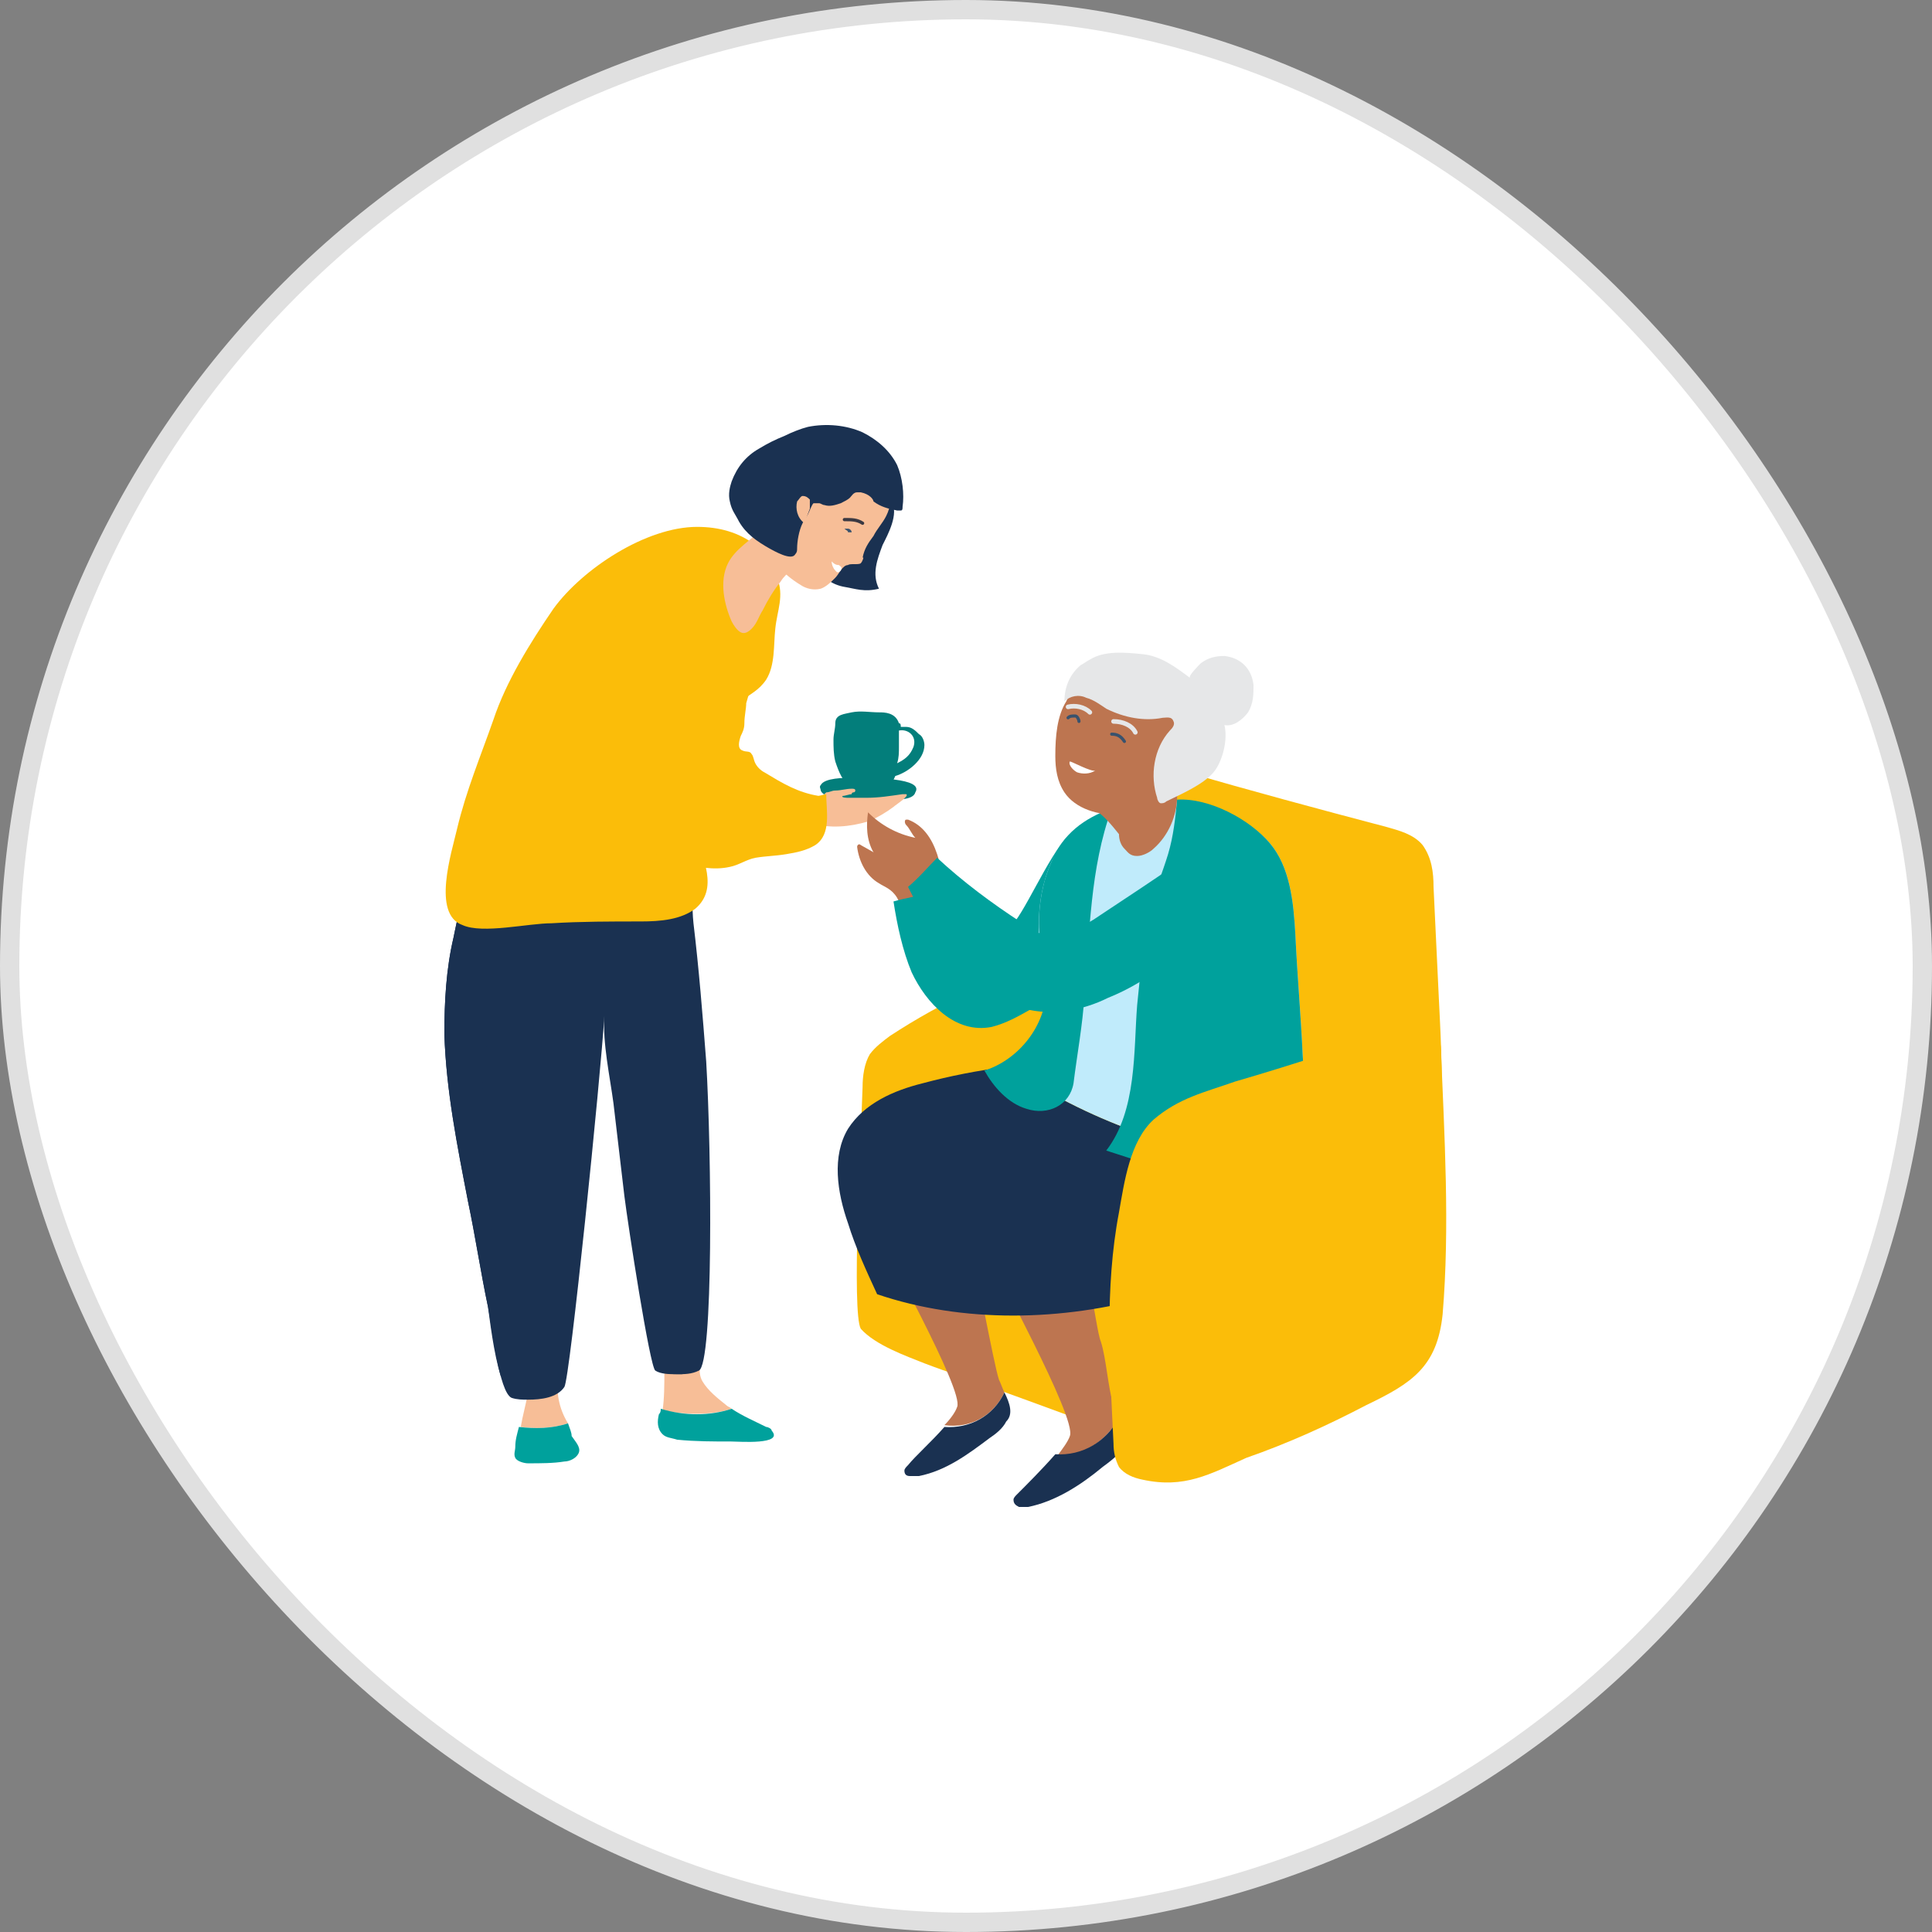 <?xml version="1.0" encoding="UTF-8"?>
<svg preserveAspectRatio="xMidYMid slice" xmlns="http://www.w3.org/2000/svg" width="100px" height="100px" viewBox="0 0 100 100" fill="none">
  <rect x="0" y="0" width="100" height="100" fill="#808080" stroke="none"/>
  <rect x="0.5" y="0.5" width="99" height="99" rx="49.5" fill="white"></rect>
  <g clip-path="url(#clip0_1448_2309)">
    <path d="M47.847 70.565C49.071 71.035 50.294 71.412 51.518 71.882C53.871 72.729 56.129 73.576 58.482 74.424C58.953 74.612 59.518 74.8 60.082 74.612C60.647 74.329 60.835 73.765 61.023 73.2C61.494 71.788 61.965 70.376 62.341 69.059C63.282 66.141 62.906 63.318 61.965 60.4C61.023 57.67 60.082 54.941 59.235 52.212C58.859 51.082 58.388 49.859 57.259 49.482C56.506 49.2 55.659 49.388 54.906 49.577C51.8 50.423 48.788 51.835 46.059 53.623C45.682 53.906 45.306 54.188 45.023 54.565C44.741 55.035 44.647 55.694 44.647 56.259C44.553 59.176 44.082 67.929 44.553 68.776C45.306 69.624 46.906 70.188 47.847 70.565Z" fill="#FBBD09"></path>
    <path d="M74.2 45.906C74.2 45.153 74.106 44.4 73.635 43.741C73.165 43.176 72.412 42.988 71.753 42.8C68.177 41.859 64.694 40.918 61.118 39.882C60.553 39.694 59.894 39.6 59.329 39.788C58.294 40.165 58.012 41.482 57.918 42.612C57.729 44.588 57.541 46.659 57.635 48.635C57.824 50.612 58.294 52.682 59.424 54.376C60.741 56.447 62.906 57.859 65.165 58.894C67.706 60.118 70.624 65.482 73.165 63.694C75.141 62.188 74.576 53.906 74.482 51.835C74.388 49.859 74.294 47.882 74.2 45.906Z" fill="#FBBD09"></path>
    <path d="M29.4 73.671C28.929 72.918 28.741 71.977 28.929 71.129L27.329 72.071C27.235 72.635 27.047 73.294 26.953 73.859C27.706 73.953 28.553 73.953 29.4 73.671Z" fill="#F7BE97"></path>
    <path d="M29.4 73.671C28.553 73.953 27.706 73.953 26.859 73.859C26.765 74.235 26.671 74.518 26.671 74.894C26.671 75.082 26.576 75.271 26.671 75.459C26.765 75.647 27.141 75.741 27.329 75.741C27.988 75.741 28.647 75.741 29.212 75.647C29.494 75.647 29.871 75.459 29.965 75.176C30.059 74.894 29.776 74.612 29.588 74.329C29.588 74.141 29.494 73.953 29.4 73.671Z" fill="#00A19C"></path>
    <path d="M37.871 72.918C37.776 72.823 37.682 72.823 37.588 72.729C37.118 72.353 36.647 71.977 36.365 71.506C36.082 71.035 36.271 70.471 36.365 70L34.388 70.941C34.388 71.694 34.388 72.353 34.294 73.012C35.329 73.2 36.741 73.294 37.871 72.918Z" fill="#F7BE97"></path>
    <path d="M39.941 74.047C39.941 73.953 39.753 73.859 39.659 73.859C39.094 73.576 38.435 73.294 37.871 72.918C36.741 73.294 35.423 73.294 34.2 72.918C34.2 73.012 34.2 73.106 34.106 73.2C34.012 73.576 34.012 73.953 34.294 74.235C34.482 74.424 34.765 74.424 35.047 74.518C35.988 74.612 36.929 74.612 37.871 74.612C38.247 74.612 40.6 74.8 39.941 74.047Z" fill="#00A19C"></path>
    <path d="M45.682 28.212C45.4 28.965 45.118 29.718 45.494 30.471C44.741 30.659 44.271 30.471 43.706 30.377C43.141 30.282 42.482 29.906 42.388 29.341C42.294 28.965 42.388 28.682 42.482 28.306C42.671 27.647 42.953 26.988 43.33 26.424C43.612 25.953 43.988 25.576 44.553 25.388C45.118 25.2 45.87 25.482 46.153 25.953C46.529 26.612 45.965 27.647 45.682 28.212Z" fill="#1A3151"></path>
    <path d="M25.541 44.682C25.447 44.776 25.353 44.776 25.165 44.87C23.941 45.718 23.753 47.224 23.471 48.541C23.094 50.141 23 51.835 23 53.529C23.094 56.447 23.659 59.271 24.224 62.188C24.6 63.976 24.882 65.859 25.259 67.647C25.447 68.588 25.823 72.071 26.482 72.353C26.765 72.447 27.047 72.447 27.329 72.447C27.988 72.447 28.835 72.353 29.212 71.788C29.494 71.412 31.094 55.694 31.282 52.588C31.188 54 31.565 55.694 31.753 57.106C31.941 58.706 32.129 60.306 32.318 61.906C32.506 63.412 33.635 70.753 33.918 70.941C34.2 71.129 34.671 71.129 35.047 71.129C35.423 71.129 35.8 71.129 36.176 70.941C36.929 70.565 36.835 59.741 36.553 54.941C36.365 52.494 36.176 50.141 35.894 47.788C35.8 47.035 35.894 45.341 35.423 44.776C34.953 44.118 33.353 44.212 32.6 44.212C31.188 44.212 29.682 44.212 28.271 44.212C27.329 44.306 26.388 44.306 25.541 44.682Z" fill="#1A3151"></path>
    <path d="M26.012 70.659C26.012 68.306 25.729 66.047 25.447 63.694C25.165 61.435 24.882 59.082 24.977 56.729C24.977 55.506 25.165 54.376 25.259 53.153C25.259 51.929 25.259 50.8 25.353 49.577C25.541 47.882 25.918 46.188 26.106 44.4C26.012 44.588 25.823 44.588 25.541 44.682C25.447 44.776 25.353 44.776 25.165 44.87C23.941 45.718 23.753 47.224 23.471 48.541C23.094 50.141 23 51.835 23 53.529C23.094 56.447 23.659 59.271 24.224 62.188C24.6 63.976 24.882 65.859 25.259 67.647C25.353 68.306 25.541 70 25.918 71.224C26.012 70.941 26.012 70.847 26.012 70.659Z" fill="#1A3151"></path>
    <path d="M34.765 69.341C34.671 68.965 34.577 68.682 34.482 68.306C34.388 67.929 34.294 67.553 34.2 67.27C34.012 66.612 33.824 65.859 33.635 65.2C33.447 64.447 33.259 63.788 33.165 63.035C33.071 62.376 32.977 61.718 32.882 61.059C32.694 59.647 32.506 58.329 32.318 56.918C32.129 55.788 31.847 54.659 31.471 53.623C31.471 54.753 31.753 55.977 31.941 57.106C32.129 58.706 32.318 60.306 32.506 61.906C32.694 63.412 33.824 70.753 34.106 70.941C34.388 71.129 34.859 71.129 35.235 71.129H35.329C35.141 70.565 34.953 70 34.765 69.341Z" fill="#1A3151"></path>
    <path d="M38.529 37.435C38.529 37.718 38.435 37.906 38.341 38.094C38.247 38.377 38.153 38.753 38.435 38.847C38.624 38.941 38.812 38.847 38.906 39.035C39 39.129 39 39.318 39.094 39.506C39.188 39.694 39.377 39.882 39.565 39.976C40.506 40.541 41.259 41.012 42.388 41.2C42.2 41.576 42.012 41.953 41.729 42.33C39.941 42.518 38.059 42.235 36.365 41.482C35.8 41.2 35.235 40.918 34.859 40.447C34.388 39.694 34.482 38.659 34.953 37.812C35.423 36.965 36.176 36.4 36.835 35.835C37.212 35.553 38.341 34.423 38.718 34.988C39 35.365 38.718 36.023 38.624 36.4C38.624 36.682 38.529 37.059 38.529 37.435Z" fill="#FBBD09"></path>
    <path d="M44.271 40.259C44.176 40.259 44.082 40.259 44.082 40.259C43.706 40.259 42.671 40.259 42.482 40.635C42.388 40.729 42.482 40.824 42.482 40.918C42.576 41.2 43.141 41.294 43.33 41.294C44.271 41.388 45.306 41.482 46.247 41.388C46.529 41.388 47.282 41.388 47.377 41.012C47.847 40.259 45.118 40.259 44.271 40.259Z" fill="#037E7B"></path>
    <path d="M45.494 36.871C45.023 36.871 44.553 36.776 44.082 36.871C43.706 36.965 43.235 36.965 43.235 37.435C43.235 37.718 43.141 38 43.141 38.282C43.141 38.659 43.141 39.035 43.235 39.412C43.423 39.976 43.612 40.447 44.082 40.824C44.929 41.482 45.965 41.106 46.341 40.165C47 39.976 47.847 39.318 47.847 38.565C47.847 38.377 47.753 38.094 47.565 38C47.377 37.812 47.188 37.624 46.906 37.624C46.812 37.624 46.718 37.624 46.624 37.624C46.624 37.529 46.624 37.435 46.529 37.435C46.341 36.871 45.776 36.871 45.494 36.871ZM46.529 38.659C46.529 38.471 46.529 38.094 46.529 37.812C47 37.718 47.471 38.094 47.282 38.659C47.094 39.129 46.812 39.318 46.435 39.506C46.529 39.224 46.529 38.941 46.529 38.659Z" fill="#037E7B"></path>
    <path d="M45.682 36.965C45.494 36.965 45.306 36.965 45.212 36.965C45.023 36.965 44.741 36.965 44.553 36.965C44.271 36.965 43.612 37.059 43.612 37.435C43.612 37.906 44.835 37.812 45.118 37.812C45.4 37.812 46.153 37.906 46.247 37.435C46.247 37.153 45.965 37.059 45.682 36.965Z" fill="#037E7B"></path>
    <path d="M42.482 41.2C42.576 41.2 42.671 41.106 42.765 41.012C42.953 41.012 43.047 40.918 43.235 40.918C43.518 40.918 43.8 40.824 44.082 40.824C44.176 40.824 44.271 40.824 44.271 40.918C44.271 40.918 44.271 41.012 44.176 41.012C44.176 41.012 44.082 41.012 44.082 41.106C43.988 41.106 43.706 41.2 43.612 41.2C43.518 41.294 43.894 41.294 43.894 41.294C44.176 41.294 44.553 41.294 44.835 41.294C45.494 41.294 46.059 41.2 46.718 41.106C46.812 41.106 46.906 41.106 46.906 41.106C47.094 41.2 46.341 41.671 46.247 41.765C45.871 42.047 45.4 42.33 44.929 42.518C43.988 42.8 42.953 42.894 42.012 42.612C42.012 42.612 42.106 42.141 42.106 42.047C42.294 41.859 42.388 41.576 42.482 41.2C42.388 41.2 42.482 41.2 42.482 41.2Z" fill="#F7BE97"></path>
    <path d="M39.094 28.212C39.094 28.212 39.094 28.306 39.094 28.212C39.659 28.682 40.035 29.341 40.224 29.906C40.6 30.847 40.224 31.6 40.129 32.541C40.035 33.388 40.129 34.423 39.659 35.176C39.282 35.741 38.812 35.929 38.341 36.306C37.965 36.588 37.494 37.059 37.212 37.435C36.835 37.906 36.553 38.565 36.271 39.129C35.706 40.447 35.518 41.765 35.988 43.176C36.365 44.4 37.212 46 35.988 47.035C35.235 47.6 34.2 47.694 33.165 47.694C31.659 47.694 30.059 47.694 28.553 47.788C27.329 47.788 24.977 48.353 23.941 47.882C22.341 47.318 23.377 44.118 23.659 42.894C24.129 40.918 24.882 39.129 25.541 37.247C26.2 35.271 27.424 33.294 28.647 31.506C30.153 29.435 33.447 27.271 36.082 27.271C37.212 27.271 38.247 27.553 39.094 28.212Z" fill="#FBBD09"></path>
    <path d="M39.471 27.365C38.906 27.929 38.059 28.4 37.682 29.153C37.212 30.094 37.494 31.318 37.871 32.165C37.965 32.353 38.153 32.635 38.341 32.729C38.529 32.824 38.718 32.729 38.906 32.541C39.188 32.259 39.282 31.882 39.471 31.6C39.753 31.035 40.035 30.565 40.412 30.094C40.694 29.623 41.165 29.435 41.541 28.965C41.635 28.965 39.471 27.365 39.471 27.365Z" fill="#F7BE97"></path>
    <path d="M44.553 29.153C44.459 29.247 43.988 29.153 43.894 29.247C43.612 29.247 43.423 29.718 43.235 29.906C43.047 30.094 42.765 30.377 42.482 30.471C42.106 30.565 41.729 30.471 41.447 30.282C40.506 29.718 39.753 28.871 39.377 27.835C39 26.8 39.094 25.671 39.565 24.729C40.224 23.6 41.447 22.847 42.765 22.753C42.953 22.753 43.141 22.753 43.33 22.753C44.176 22.753 45.118 23.129 45.588 23.882C46.059 24.729 46.341 25.765 45.87 26.706C45.682 27.082 45.4 27.365 45.212 27.741C44.929 28.118 44.741 28.4 44.647 28.871C44.741 28.776 44.647 29.059 44.553 29.153Z" fill="#F7BE97"></path>
    <path d="M44.552 25.482C44.458 25.482 44.458 25.482 44.364 25.482C44.176 25.482 44.082 25.671 43.988 25.765C43.894 25.859 43.705 25.953 43.517 26.047C43.235 26.141 42.952 26.235 42.67 26.141C42.576 26.141 42.482 26.047 42.388 26.047C42.294 26.047 42.199 26.047 42.105 26.047C42.011 26.141 41.917 26.424 41.823 26.612C41.729 26.8 41.635 26.894 41.541 27.082C41.352 27.459 41.258 28.023 41.258 28.4C41.258 28.494 41.258 28.588 41.164 28.682C40.976 29.059 40.035 28.494 39.846 28.4C39.188 28.023 38.623 27.647 38.246 26.988C38.058 26.612 37.87 26.424 37.776 25.953C37.682 25.576 37.776 25.2 37.87 24.918C38.152 24.165 38.623 23.6 39.282 23.224C39.752 22.941 40.129 22.753 40.599 22.565C40.976 22.377 41.446 22.188 41.823 22.094C42.764 21.906 43.799 22 44.646 22.377C45.399 22.753 46.058 23.318 46.435 24.071C46.717 24.729 46.811 25.576 46.717 26.235C46.717 26.329 46.717 26.424 46.623 26.424C46.529 26.424 46.529 26.424 46.435 26.424C45.964 26.329 45.588 26.235 45.211 25.953C45.211 25.859 45.023 25.576 44.552 25.482Z" fill="#1A3151"></path>
    <path d="M41.918 26.329C41.918 26.141 41.918 26.047 41.918 25.859C41.824 25.765 41.729 25.671 41.541 25.671C41.447 25.671 41.353 25.859 41.259 25.953C41.165 26.329 41.259 26.8 41.635 27.082L41.918 26.329Z" fill="#F7BE97"></path>
    <path d="M35.329 30.282C35.894 31.035 35.988 31.977 36.082 32.918C36.176 33.953 36.271 34.988 36.271 36.118C36.271 36.871 36.082 37.529 36.082 38.282C36.082 38.753 36.365 39.318 36.835 39.6C37.023 39.694 37.4 39.882 37.306 40.165C37.306 40.259 37.212 40.447 37.212 40.541C37.212 40.729 37.494 40.824 37.682 40.824C38.059 40.824 38.435 41.012 38.718 41.106C39.094 41.2 39.471 41.388 39.941 41.482C40.788 41.576 41.918 41.294 42.765 41.106C42.765 41.953 43.047 43.176 42.2 43.741C41.729 44.023 41.259 44.118 40.694 44.212C40.129 44.306 39.659 44.306 39.094 44.4C38.624 44.494 38.247 44.776 37.776 44.87C36.929 45.059 36.082 44.87 35.235 44.682C34.577 44.494 33.824 44.306 33.353 43.741C33.071 43.365 32.977 42.988 32.694 42.612C32.412 42.235 31.941 41.953 31.659 41.671C31.188 41.106 31.094 40.259 31 39.506C30.906 36.965 31.188 34.423 31.847 31.977C32.412 30.282 33.824 28.306 35.329 30.282Z" fill="#FBBD09"></path>
    <path d="M43.706 27.365H43.8H43.894C43.988 27.365 44.082 27.459 44.082 27.553H43.988H43.894C43.894 27.459 43.8 27.459 43.706 27.365C43.706 27.459 43.706 27.365 43.706 27.365Z" fill="#39526D"></path>
    <path d="M43.706 26.894C44.082 26.894 44.365 26.894 44.647 27.082" stroke="#3A3942" stroke-width="0.169" stroke-miterlimit="10" stroke-linecap="round" stroke-linejoin="round"></path>
    <path d="M43.047 29.059C43.047 29.247 43.141 29.435 43.235 29.529L43.33 29.623C43.423 29.623 43.423 29.623 43.518 29.529C43.612 29.341 43.518 29.341 43.423 29.247C43.235 29.247 43.141 29.153 43.047 29.059Z" fill="white"></path>
    <path d="M51.988 72.071C51.894 71.882 51.8 71.6 51.706 71.412C51.423 70.565 50.482 65.294 50.2 64.447C50.012 63.788 49.824 61.812 49.071 61.623C48.224 61.435 45.682 63.224 45.588 63.976C45.588 64.353 49.918 71.977 49.541 72.823C49.447 73.106 49.165 73.482 48.882 73.765C50.2 73.953 51.423 73.294 51.988 72.071Z" fill="#BD7550"></path>
    <path d="M51.988 72.071C51.423 73.294 50.2 73.953 48.882 73.859C48.224 74.612 47.377 75.365 47 75.835C46.906 75.93 46.812 76.023 46.812 76.118C46.812 76.306 46.906 76.4 47.094 76.4C47.282 76.4 47.377 76.4 47.565 76.4C48.977 76.118 50.106 75.271 51.235 74.424C51.518 74.235 51.894 73.953 52.082 73.576C52.459 73.2 52.271 72.635 51.988 72.071Z" fill="#1A3151"></path>
    <path d="M57.918 73.388C57.824 73.2 57.729 72.918 57.635 72.729C57.353 71.882 57.259 70.282 56.977 69.435C56.694 68.776 56.224 63.976 55.376 63.788C54.529 63.6 51.423 64.259 51.329 65.106C51.329 65.482 55.753 73.388 55.376 74.329C55.282 74.612 55 74.988 54.718 75.365C56.035 75.365 57.259 74.612 57.918 73.388Z" fill="#BD7550"></path>
    <path d="M57.918 73.388C57.259 74.612 56.035 75.365 54.623 75.271C53.965 76.023 53.118 76.871 52.647 77.341C52.553 77.435 52.459 77.529 52.459 77.624C52.459 77.812 52.553 77.906 52.741 78C52.929 78 53.023 78 53.212 78C54.623 77.718 55.941 76.871 57.071 75.93C57.447 75.647 57.729 75.459 58.012 75.082C58.388 74.518 58.2 73.953 57.918 73.388Z" fill="#1A3151"></path>
    <path d="M45.494 45.718C44.835 45.341 44.459 44.588 44.365 43.835C44.365 43.741 44.459 43.647 44.553 43.741L46.059 44.588C46.718 44.965 47.471 45.341 47.847 46.094C47.941 46.282 48.035 46.377 48.035 46.565C48.129 47.412 47.282 47.506 46.812 47.035C46.624 46.847 46.529 46.659 46.435 46.471C46.153 46 45.776 45.906 45.494 45.718Z" fill="#BD7550"></path>
    <path d="M47 42.423H46.906C46.812 42.423 46.812 42.612 46.906 42.706C47.094 42.894 47.188 43.176 47.377 43.365C46.435 43.176 45.588 42.706 44.929 42.047C44.835 42.706 44.835 43.459 45.212 44.118C45.871 45.247 47.471 45.247 48.318 46.188L48.6 45.718C48.694 45.529 48.694 45.341 48.694 45.153C48.694 44.871 48.6 44.494 48.506 44.212C48.224 43.365 47.753 42.706 47 42.423Z" fill="#BD7550"></path>
    <path d="M56.035 49.953C56.318 49.388 56.224 48.824 56.035 48.071C55.565 46.471 55.753 44.87 55.282 43.271C54.247 44.306 52.929 47.506 52.271 47.977C51.894 48.259 51.141 49.012 50.577 49.012C49.447 49.012 48.694 46.941 48.224 46.188C47.565 46.377 46.906 46.471 46.247 46.659C46.435 47.882 46.718 49.2 47.188 50.329C47.941 51.929 49.447 53.529 51.329 53.153C52.082 52.965 52.741 52.588 53.4 52.212C54.153 51.835 54.812 51.365 55.376 50.706C55.753 50.423 55.941 50.141 56.035 49.953Z" fill="#00A19C"></path>
    <path d="M63.377 61.529C64.318 61.247 65.165 60.776 65.918 60.118C61.024 59.741 56.224 57.953 52.176 55.224H52.082C50.577 55.412 49.165 55.694 47.753 56.071C46.247 56.447 44.741 57.106 43.894 58.424C43.047 59.835 43.33 61.718 43.894 63.318C44.271 64.541 44.835 65.765 45.4 66.988C49.824 68.494 55 68.4 59.612 67.082C59.235 65.388 58.859 63.694 58.577 62C60.176 62 61.776 62 63.377 61.529Z" fill="#1A3151"></path>
    <path d="M67.047 58.424C67.518 57.2 67.518 55.882 67.424 54.565C67.329 52.494 67.141 50.423 67.047 48.353C66.953 46.659 66.765 44.87 65.73 43.647C64.506 42.235 62.435 41.482 60.365 41.388C57.918 41.294 55.471 42.33 54.435 44.588C53.494 46.659 53.682 49.012 54.153 51.176C54.435 52.4 54.718 54 53.682 54.753C53.212 55.035 52.741 55.13 52.176 55.224C56.224 57.953 61.024 59.741 65.918 60.118C66.388 59.553 66.765 59.082 67.047 58.424Z" fill="#C0EBFB"></path>
    <path d="M67.424 54.565C67.329 52.494 67.141 50.423 67.047 48.353C66.953 46.659 66.765 44.87 65.73 43.647C64.694 42.423 62.623 41.294 60.929 41.388C60.835 42.33 60.741 43.271 60.459 44.212C60.176 45.153 59.8 46 59.612 46.941C59.141 48.541 59.047 50.329 58.859 52.023C58.67 54.376 58.859 57.482 57.259 59.553C57.259 59.553 59.612 60.306 59.8 60.4C60.741 60.588 61.682 60.682 62.623 60.588C63.565 60.588 64.412 60.306 65.353 60.118C65.823 60.024 65.73 60.212 66.2 59.741C66.576 59.459 66.765 58.894 66.953 58.518C67.518 57.2 67.518 55.882 67.424 54.565Z" fill="#00A19C"></path>
    <path d="M54.435 44.588C53.965 45.624 53.776 46.753 53.776 47.788C53.776 48.918 54.153 50.047 54.153 51.176C54.153 53.059 52.741 54.847 50.953 55.412C51.424 56.259 52.176 57.106 53.118 57.388C54.247 57.765 55.376 57.2 55.565 56.071C55.753 54.565 56.035 53.059 56.13 51.553C56.412 48.259 56.412 44.965 57.541 41.859C56.13 42.33 55 43.176 54.435 44.588Z" fill="#00A19C"></path>
    <path d="M58.2 43.929C58.388 44.118 58.482 44.306 58.859 44.306C59.141 44.306 59.518 44.118 59.706 43.929C60.459 43.271 60.929 42.235 60.929 41.2C60.929 41.012 60.929 40.918 60.835 40.824C60.647 40.635 60.365 40.729 60.176 40.824C59.894 40.824 59.612 40.918 59.329 40.918C59.047 40.918 58.67 40.918 58.388 40.918C57.729 41.012 57.165 41.576 56.6 41.859C57.165 42.235 57.541 42.706 57.918 43.176C57.918 43.459 58.012 43.741 58.2 43.929Z" fill="#BD7550"></path>
    <path d="M54.623 39.129C54.623 39.788 54.718 40.447 55.094 41.012C55.659 41.859 56.882 42.235 57.918 42.141C59.047 42.047 60.082 41.576 60.929 40.824C61.871 39.976 62.529 38.753 62.529 37.529C62.529 36.682 61.965 35.835 61.212 35.365C60.271 34.8 59.141 34.329 58.106 34.235C56.788 34.235 55.753 34.988 55.188 36.306C54.718 37.059 54.623 38.094 54.623 39.129C54.623 39.035 54.623 39.129 54.623 39.129Z" fill="#BD7550"></path>
    <path d="M56.412 34.141C56.224 34.235 56.129 34.329 55.941 34.423C55.376 34.894 55.094 35.553 55.094 36.306C55.376 36.023 55.847 35.929 56.224 36.118C56.6 36.212 56.977 36.494 57.259 36.682C58.2 37.153 59.235 37.341 60.176 37.153C60.365 37.153 60.647 37.059 60.741 37.341C60.835 37.529 60.647 37.718 60.553 37.812C59.706 38.753 59.518 40.165 59.894 41.294C59.894 41.388 59.988 41.576 60.082 41.576C60.176 41.576 60.271 41.576 60.365 41.482C61.118 41.106 62.247 40.635 62.812 39.976C63.282 39.412 63.565 38.282 63.376 37.529C63.847 37.624 64.318 37.247 64.6 36.871C64.882 36.4 64.882 35.929 64.882 35.459C64.788 34.612 64.224 34.047 63.376 33.953C62.906 33.953 62.529 34.047 62.153 34.329C62.059 34.423 61.494 34.988 61.588 35.082C60.835 34.518 60.082 33.953 59.141 33.859C58.2 33.765 57.165 33.671 56.412 34.141Z" fill="#E6E7E8"></path>
    <path d="M56.694 39.882C56.412 40.071 56.035 40.071 55.753 39.976C55.565 39.882 55.282 39.6 55.376 39.412C55.471 39.412 56.506 39.976 56.694 39.882Z" fill="white"></path>
    <path d="M56.412 37.529C56.129 37.718 55.941 38 55.659 38.188C55.565 38.282 55.565 38.282 55.565 38.377C55.565 38.471 55.565 38.565 55.659 38.659C55.753 38.753 55.847 38.847 55.847 38.941" stroke="#BD7550" stroke-width="0.139" stroke-miterlimit="10" stroke-linecap="round" stroke-linejoin="round"></path>
    <path d="M55.282 37.153C55.376 37.059 55.471 37.059 55.659 37.059C55.753 37.059 55.847 37.247 55.847 37.341" stroke="#39526D" stroke-width="0.161" stroke-miterlimit="10" stroke-linecap="round" stroke-linejoin="round"></path>
    <path d="M57.541 38C57.824 38 58.012 38.094 58.2 38.377" stroke="#39526D" stroke-width="0.161" stroke-miterlimit="10" stroke-linecap="round" stroke-linejoin="round"></path>
    <path d="M55.282 36.588C55.659 36.494 56.13 36.588 56.412 36.871" stroke="#E6E7E8" stroke-width="0.236" stroke-miterlimit="10" stroke-linecap="round" stroke-linejoin="round"></path>
    <path d="M57.635 37.341C58.106 37.341 58.577 37.529 58.765 37.906" stroke="#E6E7E8" stroke-width="0.236" stroke-miterlimit="10" stroke-linecap="round" stroke-linejoin="round"></path>
    <path d="M63.094 43.553C62.529 43.647 61.965 43.929 61.494 44.306C59.894 45.435 58.294 46.471 56.6 47.6C55.941 47.977 55.282 48.447 54.529 48.447C53.965 48.447 53.4 48.165 52.929 47.788C51.329 46.753 49.824 45.624 48.506 44.4C48.035 44.871 47.565 45.435 47 45.906C47.659 47.224 48.412 48.541 49.353 49.765C50.294 50.988 51.612 51.835 53.023 52.212C54.435 52.588 56.035 52.306 57.353 51.647C58.765 51.082 59.988 50.235 61.118 49.294C61.965 48.729 62.812 48.071 63.471 47.224C64.412 46.282 65.353 43.271 63.094 43.553Z" fill="#00A19C"></path>
    <path d="M70.718 72.729C73.071 71.6 74.388 70.753 74.671 68.024C75.047 63.506 74.765 58.8 74.576 54.188C74.482 53.059 72.977 53.153 72.506 53.247C69.682 54.188 66.859 55.13 63.941 55.977C62.341 56.541 61.024 56.824 59.706 57.953C58.482 59.082 58.2 61.153 57.918 62.753C57.165 66.706 57.447 70.753 57.635 74.706C57.635 75.176 57.729 75.553 57.918 75.93C58.2 76.306 58.67 76.494 59.141 76.588C61.306 77.059 62.623 76.306 64.506 75.459C66.671 74.706 68.741 73.765 70.718 72.729Z" fill="#FBBD09"></path>
  </g>
  <rect x="0.5" y="0.5" width="99" height="99" rx="49.5" stroke="#E0E0E0"></rect>
  <defs>
    <clipPath id="clip0_1448_2309">
      <rect width="53.053" height="56" fill="white" transform="translate(23 22)"></rect>
    </clipPath>
  </defs>
</svg>
